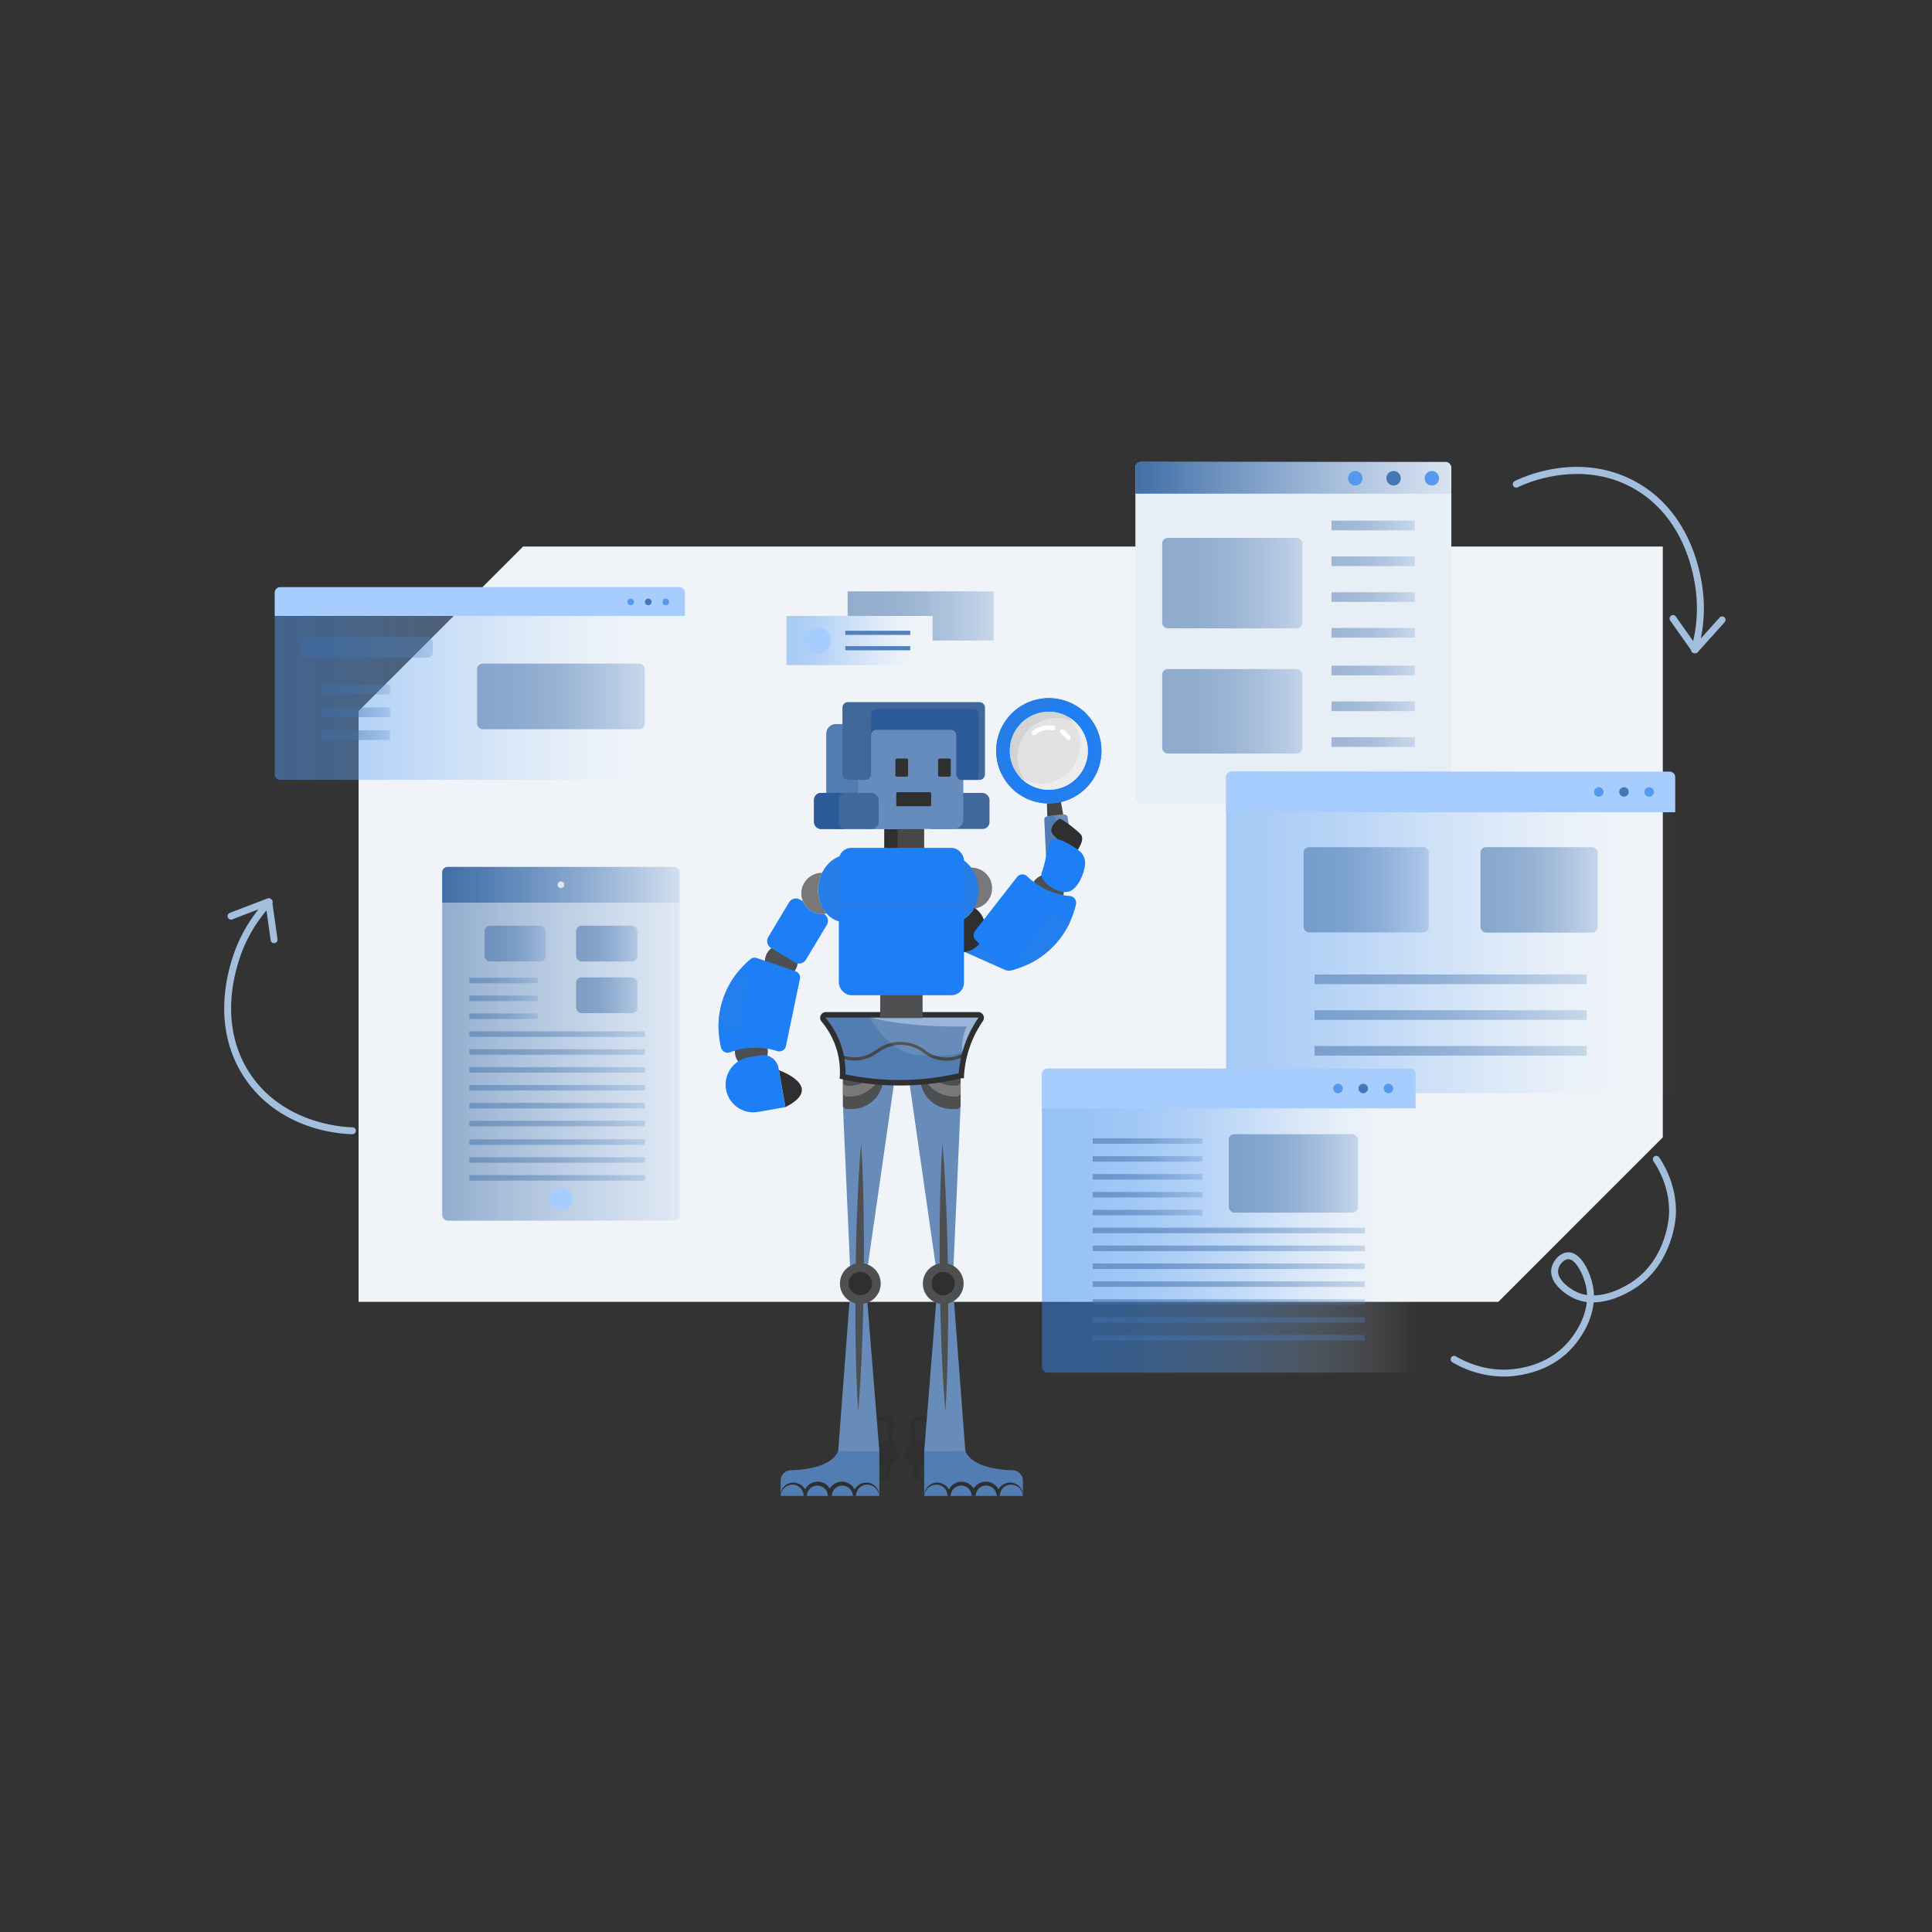 <svg id="SvgjsSvg1001" width="360" height="360" xmlns="http://www.w3.org/2000/svg" version="1.1" xmlns:xlink="http://www.w3.org/1999/xlink" xmlns:svgjs="http://svgjs.com/svgjs"><rect width="100%" height="100%" fill="#333333" stroke="none"/><defs id="SvgjsDefs1002"></defs><g id="SvgjsG1008"><svg xmlns="http://www.w3.org/2000/svg" xmlns:xlink="http://www.w3.org/1999/xlink" data-name="Layer 1" viewBox="0 0 1400 1000" width="360" height="360"><defs><linearGradient id="C" x1="964.88" x2="1025.31" y1="180.79" y2="180.79" xlink:href="#b"></linearGradient><linearGradient id="a" x1="320.45" x2="492.53" y1="556.36" y2="556.36" gradientUnits="userSpaceOnUse"><stop offset="0" stop-color="#406ea6" class="stopColor4058a6 svgShape"></stop><stop offset="1" stop-color="#5888c3" stop-opacity=".1" class="stopColor5884c3 svgShape"></stop></linearGradient><linearGradient id="b" x1="351.08" x2="395.51" y1="483.77" y2="483.77" gradientUnits="userSpaceOnUse"><stop offset="0" stop-color="#406ea6" class="stopColor4058a6 svgShape"></stop><stop offset=".25" stop-color="#416fa8" stop-opacity=".97" class="stopColor415aa8 svgShape"></stop><stop offset=".49" stop-color="#4574ad" stop-opacity=".89" class="stopColor4562ad svgShape"></stop><stop offset=".72" stop-color="#4c7bb5" stop-opacity=".74" class="stopColor4c6fb5 svgShape"></stop><stop offset=".96" stop-color="#5685c0" stop-opacity=".54" class="stopColor5680c0 svgShape"></stop><stop offset="1" stop-color="#5888c3" stop-opacity=".5" class="stopColor5884c3 svgShape"></stop></linearGradient><linearGradient id="e" x1="417.47" x2="461.89" y1="483.77" y2="483.77" xlink:href="#b"></linearGradient><linearGradient id="f" x1="417.47" x2="461.89" y1="521.21" y2="521.21" xlink:href="#b"></linearGradient><linearGradient id="g" x1="340.1" x2="389.57" y1="510.48" y2="510.48" xlink:href="#b"></linearGradient><linearGradient id="h" x1="340.1" x2="389.57" y1="523.44" y2="523.44" xlink:href="#b"></linearGradient><linearGradient id="i" x1="340.1" x2="389.57" y1="536.4" y2="536.4" xlink:href="#b"></linearGradient><linearGradient id="j" x1="340.1" x2="467.33" y1="549.36" y2="549.36" xlink:href="#b"></linearGradient><linearGradient id="k" x1="340.1" x2="467.33" y1="562.32" y2="562.32" xlink:href="#b"></linearGradient><linearGradient id="l" x1="340.1" x2="467.33" y1="575.28" y2="575.28" xlink:href="#b"></linearGradient><linearGradient id="m" x1="340.1" x2="467.33" y1="588.24" y2="588.24" xlink:href="#b"></linearGradient><linearGradient id="n" x1="340.1" x2="467.33" y1="601.2" y2="601.2" xlink:href="#b"></linearGradient><linearGradient id="o" x1="340.1" x2="467.33" y1="614.16" y2="614.16" xlink:href="#b"></linearGradient><linearGradient id="p" x1="340.1" x2="467.33" y1="627.6" y2="627.6" xlink:href="#b"></linearGradient><linearGradient id="q" x1="340.1" x2="467.33" y1="640.56" y2="640.56" xlink:href="#b"></linearGradient><linearGradient id="r" x1="340.1" x2="467.33" y1="653.52" y2="653.52" xlink:href="#b"></linearGradient><linearGradient id="c" x1="199.06" x2="496.32" y1="305.73" y2="305.73" gradientUnits="userSpaceOnUse"><stop offset="0" stop-color="#549bf2" class="stopColorf25654 svgShape"></stop><stop offset=".09" stop-color="#589df2" stop-opacity=".97" class="stopColorf25a58 svgShape"></stop><stop offset=".22" stop-color="#65a5f3" stop-opacity=".9" class="stopColorf36765 svgShape"></stop><stop offset=".37" stop-color="#79b1f5" stop-opacity=".78" class="stopColorf57b79 svgShape"></stop><stop offset=".54" stop-color="#96c1f7" stop-opacity=".62" class="stopColorf79796 svgShape"></stop><stop offset=".72" stop-color="#bad7fa" stop-opacity=".4" class="stopColorfabbba svgShape"></stop><stop offset=".9" stop-color="#e6f0fd" stop-opacity=".15" class="stopColorfde6e6 svgShape"></stop><stop offset="1" stop-color="#ffffff" stop-opacity="0" class="stopColorfff svgShape"></stop></linearGradient><linearGradient id="s" x1="345.72" x2="467.26" y1="304.65" y2="304.65" xlink:href="#b"></linearGradient><linearGradient id="t" x1="219" x2="313.61" y1="269.01" y2="269.01" xlink:href="#b"></linearGradient><linearGradient id="u" x1="233.18" x2="282.65" y1="299.61" y2="299.61" xlink:href="#b"></linearGradient><linearGradient id="v" x1="233.18" x2="282.65" y1="316.17" y2="316.17" xlink:href="#b"></linearGradient><linearGradient id="w" x1="233.18" x2="282.65" y1="332.73" y2="332.73" xlink:href="#b"></linearGradient><linearGradient id="x" x1="569.93" x2="675.77" y1="264.15" y2="264.15" xlink:href="#c"></linearGradient><linearGradient id="y" x1="614.21" x2="720.05" y1="246.33" y2="246.33" xlink:href="#b"></linearGradient><linearGradient id="z" x1="822.74" x2="1051.7" y1="146.21" y2="146.21" xlink:href="#a"></linearGradient><linearGradient id="A" x1="842.18" x2="943.7" y1="222.57" y2="222.57" xlink:href="#b"></linearGradient><linearGradient id="B" x1="842.18" x2="943.7" y1="315.45" y2="315.45" xlink:href="#b"></linearGradient><linearGradient id="d" x1="320.45" x2="492.53" y1="441.16" y2="441.16" xlink:href="#a"></linearGradient><linearGradient id="D" x1="964.88" x2="1025.31" y1="206.71" y2="206.71" xlink:href="#b"></linearGradient><linearGradient id="E" x1="964.88" x2="1025.31" y1="232.63" y2="232.63" xlink:href="#b"></linearGradient><linearGradient id="F" x1="964.88" x2="1025.31" y1="258.55" y2="258.55" xlink:href="#b"></linearGradient><linearGradient id="G" x1="964.88" x2="1025.31" y1="285.88" y2="285.88" xlink:href="#b"></linearGradient><linearGradient id="H" x1="964.88" x2="1025.31" y1="311.8" y2="311.8" xlink:href="#b"></linearGradient><linearGradient id="I" x1="964.88" x2="1025.31" y1="337.72" y2="337.72" xlink:href="#b"></linearGradient><linearGradient id="J" x1="964.88" x2="1025.31" y1="363.65" y2="363.65" xlink:href="#b"></linearGradient><linearGradient id="K" x1="888.48" x2="1213.92" y1="475.67" y2="475.67" xlink:href="#c"></linearGradient><linearGradient id="L" x1="944.64" x2="1035.36" y1="444.77" y2="444.77" xlink:href="#b"></linearGradient><linearGradient id="M" x1="1072.8" x2="1157.76" y1="444.83" y2="444.83" xlink:href="#b"></linearGradient><linearGradient id="N" x1="952.59" x2="1149.81" y1="509.62" y2="509.62" xlink:href="#b"></linearGradient><linearGradient id="O" x1="952.59" x2="1149.81" y1="535.54" y2="535.54" xlink:href="#b"></linearGradient><linearGradient id="P" x1="952.59" x2="1149.81" y1="561.46" y2="561.46" xlink:href="#b"></linearGradient><linearGradient id="Q" x1="755.06" x2="1025.78" y1="684.52" y2="684.52" gradientUnits="userSpaceOnUse"><stop offset="0" stop-color="#3489f2" class="stopColorf2ba34 svgShape"></stop><stop offset=".13" stop-color="#378bf2" stop-opacity=".98" class="stopColorf2bb37 svgShape"></stop><stop offset=".26" stop-color="#4191f3" stop-opacity=".94" class="stopColorf3be41 svgShape"></stop><stop offset=".39" stop-color="#529bf4" stop-opacity=".85" class="stopColorf4c452 svgShape"></stop><stop offset=".52" stop-color="#69a8f5" stop-opacity=".74" class="stopColorf5cc69 svgShape"></stop><stop offset=".64" stop-color="#86b9f7" stop-opacity=".59" class="stopColorf7d686 svgShape"></stop><stop offset=".77" stop-color="#abcefa" stop-opacity=".41" class="stopColorfae2ab svgShape"></stop><stop offset=".89" stop-color="#d5e6fc" stop-opacity=".21" class="stopColorfcf1d5 svgShape"></stop><stop offset="1" stop-color="#ffffff" stop-opacity="0" class="stopColorfff svgShape"></stop></linearGradient><linearGradient id="R" x1="791.8" x2="871.27" y1="639.81" y2="639.81" xlink:href="#b"></linearGradient><linearGradient id="S" x1="791.8" x2="871.27" y1="626.85" y2="626.85" xlink:href="#b"></linearGradient><linearGradient id="T" x1="791.8" x2="871.27" y1="652.77" y2="652.77" xlink:href="#b"></linearGradient><linearGradient id="U" x1="791.8" x2="871.27" y1="665.73" y2="665.73" xlink:href="#b"></linearGradient><linearGradient id="V" x1="791.8" x2="871.27" y1="678.69" y2="678.69" xlink:href="#b"></linearGradient><linearGradient id="W" x1="791.8" x2="989.03" y1="691.65" y2="691.65" xlink:href="#b"></linearGradient><linearGradient id="X" x1="791.8" x2="989.03" y1="704.61" y2="704.61" xlink:href="#b"></linearGradient><linearGradient id="Y" x1="791.8" x2="989.03" y1="717.57" y2="717.57" xlink:href="#b"></linearGradient><linearGradient id="Z" x1="791.8" x2="989.03" y1="730.53" y2="730.53" xlink:href="#b"></linearGradient><linearGradient id="aa" x1="791.8" x2="989.03" y1="743.49" y2="743.49" xlink:href="#b"></linearGradient><linearGradient id="ab" x1="791.8" x2="989.03" y1="756.45" y2="756.45" xlink:href="#b"></linearGradient><linearGradient id="ac" x1="791.8" x2="989.03" y1="769.41" y2="769.41" xlink:href="#b"></linearGradient><linearGradient id="ad" x1="890.42" x2="984.02" y1="650.28" y2="650.28" xlink:href="#b"></linearGradient></defs><polygon fill="#f0f4f8" points="1085.73 743.38 259.84 743.38 259.84 315.25 379.05 196.05 1204.93 196.05 1204.93 624.17 1085.73 743.38" class="colorf0f3f8 svgShape"></polygon><rect width="172.08" height="256.32" x="320.45" y="428.2" fill="#e7eef6" rx="4" class="colore7ebf6 svgShape"></rect><rect width="172.08" height="256.32" x="320.45" y="428.2" fill="url(#a)" opacity=".51" rx="4"></rect><path fill="url(#d)" d="M324.45,428.2H488.53a4,4,0,0,1,4,4v21.92a0,0,0,0,1,0,0H320.45a0,0,0,0,1,0,0V432.2A4,4,0,0,1,324.45,428.2Z"></path><g opacity=".53" fill="#000000" class="color000 svgShape"><rect width="44.43" height="25.92" x="351.08" y="470.81" fill="url(#b)" rx="4"></rect><rect width="44.43" height="25.92" x="417.47" y="470.81" fill="url(#e)" rx="4"></rect><rect width="44.43" height="25.92" x="417.47" y="508.25" fill="url(#f)" rx="4"></rect></g><circle cx="406.49" cy="669.04" r="8.28" fill="#a6cdfd" class="colora8b9df svgShape"></circle><circle cx="406.49" cy="441.16" r="2.4" fill="#dde7f3" class="colordde4f3 svgShape"></circle><g opacity=".47" fill="#000000" class="color000 svgShape"><line x1="340.1" x2="389.57" y1="510.48" y2="510.48" fill="none" stroke="url(#g)" stroke-miterlimit="10" stroke-width="4"></line><line x1="340.1" x2="389.57" y1="523.44" y2="523.44" fill="none" stroke="url(#h)" stroke-miterlimit="10" stroke-width="4"></line><line x1="340.1" x2="389.57" y1="536.4" y2="536.4" fill="none" stroke="url(#i)" stroke-miterlimit="10" stroke-width="4"></line><line x1="340.1" x2="467.33" y1="549.36" y2="549.36" fill="none" stroke="url(#j)" stroke-miterlimit="10" stroke-width="4"></line><line x1="340.1" x2="467.33" y1="562.32" y2="562.32" fill="none" stroke="url(#k)" stroke-miterlimit="10" stroke-width="4"></line><line x1="340.1" x2="467.33" y1="575.28" y2="575.28" fill="none" stroke="url(#l)" stroke-miterlimit="10" stroke-width="4"></line><line x1="340.1" x2="467.33" y1="588.24" y2="588.24" fill="none" stroke="url(#m)" stroke-miterlimit="10" stroke-width="4"></line><line x1="340.1" x2="467.33" y1="601.2" y2="601.2" fill="none" stroke="url(#n)" stroke-miterlimit="10" stroke-width="4"></line><line x1="340.1" x2="467.33" y1="614.16" y2="614.16" fill="none" stroke="url(#o)" stroke-miterlimit="10" stroke-width="4"></line><line x1="340.1" x2="467.33" y1="627.6" y2="627.6" fill="none" stroke="url(#p)" stroke-miterlimit="10" stroke-width="4"></line><line x1="340.1" x2="467.33" y1="640.56" y2="640.56" fill="none" stroke="url(#q)" stroke-miterlimit="10" stroke-width="4"></line><line x1="340.1" x2="467.33" y1="653.52" y2="653.52" fill="none" stroke="url(#r)" stroke-miterlimit="10" stroke-width="4"></line></g><g data-name="Tabs" fill="#000000" class="color000 svgShape"><path fill="url(#c)" d="M199.06,246.33H496.32a0,0,0,0,1,0,0v114.8a4,4,0,0,1-4,4H203.06a4,4,0,0,1-4-4V246.33A0,0,0,0,1,199.06,246.33Z" opacity=".47"></path><path fill="#a6cdfd" d="M492.32,225.45H203.06a4,4,0,0,0-4,4v16.88H496.32V229.45A4,4,0,0,0,492.32,225.45Z" class="colora8b9df svgShape"></path><rect width="121.54" height="47.52" x="345.72" y="280.89" fill="url(#s)" opacity=".53" rx="4"></rect><rect width="94.61" height="15.12" x="219" y="261.45" fill="url(#t)" opacity=".53" rx="4"></rect><circle cx="482.45" cy="236.18" r="2.4" fill="#559aee" class="coloree6355 svgShape"></circle><circle cx="469.76" cy="236.18" r="2.4" fill="#4477b5" class="color44b562 svgShape"></circle><circle cx="457.06" cy="236.18" r="2.4" fill="#5499ef" class="colorefdc54 svgShape"></circle><g opacity=".47" fill="#000000" class="color000 svgShape"><line x1="233.18" x2="282.65" y1="299.61" y2="299.61" fill="none" stroke="url(#u)" stroke-miterlimit="10" stroke-width="7"></line><line x1="233.18" x2="282.65" y1="316.17" y2="316.17" fill="none" stroke="url(#v)" stroke-miterlimit="10" stroke-width="7"></line><line x1="233.18" x2="282.65" y1="332.73" y2="332.73" fill="none" stroke="url(#w)" stroke-miterlimit="10" stroke-width="7"></line></g></g><g data-name="Tabs" fill="#000000" class="color000 svgShape"><rect width="105.84" height="35.64" x="569.93" y="246.33" fill="url(#x)" opacity=".47"></rect><polygon fill="url(#y)" points="614.21 228.51 614.21 246.33 675.77 246.33 675.77 264.15 720.05 264.15 720.05 228.51 614.21 228.51" opacity=".53"></polygon><circle cx="592.37" cy="264.15" r="9.6" fill="#a6cdfd" class="colora8b9df svgShape"></circle><line x1="612.53" x2="659.57" y1="269.73" y2="269.73" fill="none" stroke="#5180bb" stroke-miterlimit="10" stroke-width="3" class="colorStroke5179bb svgStroke"></line><line x1="612.53" x2="659.57" y1="258.57" y2="258.57" fill="none" stroke="#5180bb" stroke-miterlimit="10" stroke-width="3" class="colorStroke5179bb svgStroke"></line></g><g data-name="Tabs" fill="#000000" class="color000 svgShape"><rect width="228.96" height="247.68" x="822.74" y="134.73" fill="#e7eef6" rx="4" class="colore7ebf6 svgShape"></rect><path fill="url(#z)" d="M826.74,134.73h221a4,4,0,0,1,4,4v19a0,0,0,0,1,0,0h-229a0,0,0,0,1,0,0v-19A4,4,0,0,1,826.74,134.73Z"></path><g opacity=".53" fill="#000000" class="color000 svgShape"><rect width="101.52" height="65.52" x="842.18" y="189.81" fill="url(#A)" rx="4"></rect><rect width="101.52" height="61.2" x="842.18" y="284.85" fill="url(#B)" rx="4"></rect></g><circle cx="1037.58" cy="146.57" r="5.25" fill="#559aee" class="coloree6355 svgShape"></circle><circle cx="1009.84" cy="146.57" r="5.25" fill="#4477b5" class="color44b562 svgShape"></circle><circle cx="982.09" cy="146.57" r="5.25" fill="#5499ef" class="colorefdc54 svgShape"></circle><g opacity=".43" fill="#000000" class="color000 svgShape"><line x1="964.88" x2="1025.31" y1="180.79" y2="180.79" fill="none" stroke="url(#C)" stroke-miterlimit="10" stroke-width="7"></line><line x1="964.88" x2="1025.31" y1="206.71" y2="206.71" fill="none" stroke="url(#D)" stroke-miterlimit="10" stroke-width="7"></line><line x1="964.88" x2="1025.31" y1="232.63" y2="232.63" fill="none" stroke="url(#E)" stroke-miterlimit="10" stroke-width="7"></line><line x1="964.88" x2="1025.31" y1="258.55" y2="258.55" fill="none" stroke="url(#F)" stroke-miterlimit="10" stroke-width="7"></line><line x1="964.88" x2="1025.31" y1="285.88" y2="285.88" fill="none" stroke="url(#G)" stroke-miterlimit="10" stroke-width="7"></line><line x1="964.88" x2="1025.31" y1="311.8" y2="311.8" fill="none" stroke="url(#H)" stroke-miterlimit="10" stroke-width="7"></line><line x1="964.88" x2="1025.31" y1="337.72" y2="337.72" fill="none" stroke="url(#I)" stroke-miterlimit="10" stroke-width="7"></line><line x1="964.88" x2="1025.31" y1="363.65" y2="363.65" fill="none" stroke="url(#J)" stroke-miterlimit="10" stroke-width="7"></line></g></g><g data-name="Tabs" fill="#000000" class="color000 svgShape"><rect width="325.44" height="233.04" x="888.48" y="359.15" fill="url(#K)" opacity=".47" rx="4"></rect><path fill="#a6cdfd" d="M892.48,359.15h317.44a4,4,0,0,1,4,4V388.6a0,0,0,0,1,0,0H888.48a0,0,0,0,1,0,0V363.15A4,4,0,0,1,892.48,359.15Z" class="colora8b9df svgShape"></path><g opacity=".53" fill="#000000" class="color000 svgShape"><rect width="90.72" height="61.8" x="944.64" y="413.87" fill="url(#L)" rx="4"></rect><rect width="84.96" height="61.92" x="1072.8" y="413.87" fill="url(#M)" rx="4"></rect></g><circle cx="1195.04" cy="373.87" r="3.45" fill="#559aee" class="coloree6355 svgShape"></circle><circle cx="1176.8" cy="373.87" r="3.45" fill="#4477b5" class="color44b562 svgShape"></circle><circle cx="1158.55" cy="373.87" r="3.45" fill="#5499ef" class="colorefdc54 svgShape"></circle><g opacity=".5" fill="#000000" class="color000 svgShape"><line x1="952.59" x2="1149.81" y1="509.62" y2="509.62" fill="none" stroke="url(#N)" stroke-miterlimit="10" stroke-width="7"></line><line x1="952.59" x2="1149.81" y1="535.54" y2="535.54" fill="none" stroke="url(#O)" stroke-miterlimit="10" stroke-width="7"></line><line x1="952.59" x2="1149.81" y1="561.46" y2="561.46" fill="none" stroke="url(#P)" stroke-miterlimit="10" stroke-width="7"></line></g></g><g data-name="Tabs" fill="#000000" class="color000 svgShape"><rect width="270.72" height="220.32" x="755.06" y="574.36" fill="url(#Q)" opacity=".47" rx="4"></rect><g opacity=".54" fill="#000000" class="color000 svgShape"><line x1="791.8" x2="871.27" y1="639.81" y2="639.81" fill="none" stroke="url(#R)" stroke-miterlimit="10" stroke-width="4"></line><line x1="791.8" x2="871.27" y1="626.85" y2="626.85" fill="none" stroke="url(#S)" stroke-miterlimit="10" stroke-width="4"></line><line x1="791.8" x2="871.27" y1="652.77" y2="652.77" fill="none" stroke="url(#T)" stroke-miterlimit="10" stroke-width="4"></line><line x1="791.8" x2="871.27" y1="665.73" y2="665.73" fill="none" stroke="url(#U)" stroke-miterlimit="10" stroke-width="4"></line><line x1="791.8" x2="871.27" y1="678.69" y2="678.69" fill="none" stroke="url(#V)" stroke-miterlimit="10" stroke-width="4"></line><line x1="791.8" x2="989.03" y1="691.65" y2="691.65" fill="none" stroke="url(#W)" stroke-miterlimit="10" stroke-width="4"></line><line x1="791.8" x2="989.03" y1="704.61" y2="704.61" fill="none" stroke="url(#X)" stroke-miterlimit="10" stroke-width="4"></line><line x1="791.8" x2="989.03" y1="717.57" y2="717.57" fill="none" stroke="url(#Y)" stroke-miterlimit="10" stroke-width="4"></line><line x1="791.8" x2="989.03" y1="730.53" y2="730.53" fill="none" stroke="url(#Z)" stroke-miterlimit="10" stroke-width="4"></line><line x1="791.8" x2="989.03" y1="743.49" y2="743.49" fill="none" stroke="url(#aa)" stroke-miterlimit="10" stroke-width="4"></line><line x1="791.8" x2="989.03" y1="756.45" y2="756.45" fill="none" stroke="url(#ab)" stroke-miterlimit="10" stroke-width="4"></line><line x1="791.8" x2="989.03" y1="769.41" y2="769.41" fill="none" stroke="url(#ac)" stroke-miterlimit="10" stroke-width="4"></line></g><path fill="#a6cdfd" d="M759.06,574.36h262.72a4,4,0,0,1,4,4v24.79a0,0,0,0,1,0,0H755.06a0,0,0,0,1,0,0V578.36A4,4,0,0,1,759.06,574.36Z" class="colora8b9df svgShape"></path><rect width="93.6" height="56.82" x="890.42" y="621.88" fill="url(#ad)" opacity=".53" rx="4"></rect><circle cx="1006.1" cy="588.76" r="3.45" fill="#559aee" class="coloree6355 svgShape"></circle><circle cx="987.85" cy="588.76" r="3.45" fill="#4477b5" class="color44b562 svgShape"></circle><circle cx="969.6" cy="588.76" r="3.45" fill="#5499ef" class="colorefdc54 svgShape"></circle></g><g fill="#000000" class="color000 svgShape"><path fill="#a4bedd" d="M1249.62,247.32a2.49,2.49,0,0,0-3.53.19l-13.61,15.16a109.5,109.5,0,0,0,.91-38.69c-5.46-35-23.1-61.92-49.67-75.75-39.51-20.58-78.64-3.29-86.09.38a2.5,2.5,0,0,0,2.21,4.49c4.33-2.14,43.41-20.31,81.57-.44,25.12,13.09,41.83,38.69,47,72.09a105.07,105.07,0,0,1-1.49,39.81l-12.54-17.79a2.5,2.5,0,1,0-4.09,2.88l15.11,21.44a2.49,2.49,0,0,0,1.8,2.17,13.31,13.31,0,0,1,1,.18h.15a2.49,2.49,0,0,0,1.86-.83l19.55-21.77A2.5,2.5,0,0,0,1249.62,247.32Z" class="colora4b5dd svgShape"></path></g><g data-name="Arrows" fill="#000000" class="color000 svgShape"><path fill="#a4bedd" d="M165.07,464.77a2.51,2.51,0,0,0,3.23,1.44l19-7.29a109.85,109.85,0,0,0-18.45,34c-11.09,33.66-7.65,65.65,9.7,90.07,25.79,36.32,68.5,38.77,76.8,38.89a2.5,2.5,0,1,0,.07-5c-4.83-.07-47.89-1.7-72.8-36.78-16.4-23.1-19.6-53.5-9-85.61a105,105,0,0,1,19.48-34.75l3,21.55a2.5,2.5,0,0,0,5-.7l-3.68-26a2.5,2.5,0,0,0-.61-2.76,3.71,3.71,0,0,0-.32-.23,2.4,2.4,0,0,0-.5-.39l-.13-.07a2.48,2.48,0,0,0-2-.11l-27.33,10.47A2.5,2.5,0,0,0,165.07,464.77Z" class="colora4b5dd svgShape"></path></g><g data-name="Arrows" fill="#000000" class="color000 svgShape"><path fill="#a4bedd" d="M1202.36,638.78a2.5,2.5,0,1,0-4.14,2.79c4.5,6.71,12,20.63,11.21,38.59-.06,1.32-1.65,32.5-27.28,49.11-5,3.24-15.77,9.25-27.13,9.46a39.85,39.85,0,0,0-.62-6.25c-1.87-10.44-8.64-25-17.9-25h-.16c-6.15.11-11.35,6.5-12.18,12.16-1.48,10.19,10.2,18.38,16.59,21.28a31.67,31.67,0,0,0,9.09,2.57c-1.45,14.45-10.8,26-14.14,29.71-8.8,9.76-20.68,16-35.31,18.41-20.67,3.48-37.33-4-45.42-8.77a2.5,2.5,0,0,0-2.54,4.31,74.5,74.5,0,0,0,37.3,10.36,69.16,69.16,0,0,0,11.49-1c15.77-2.65,28.62-9.37,38.19-20,3.66-4,13.88-16.71,15.43-32.77,12.73-.16,24.54-6.71,30-10.26,27.78-18,29.49-51.68,29.55-53.1C1215.23,661,1207.21,646,1202.36,638.78Zm-59.54,97.55c-5.82-2.65-14.68-9.33-13.71-16,.57-3.92,4.2-7.82,7.32-7.88h.07c5.21,0,11.24,11.21,13,20.92a34.09,34.09,0,0,1,.53,5.07A26.91,26.91,0,0,1,1142.82,736.33Z" class="colora4b5dd svgShape"></path></g><g data-name="Robot\Leg\Front" fill="#000000" class="color000 svgShape"><circle cx="641.73" cy="853.42" r="8.97" fill="#2f2f30" class="color30302f svgShape"></circle><path fill="none" stroke="#2f2f30" stroke-miterlimit="10" stroke-width="3" d="M633.31,828.4h9.47c1.76,0,3.16,1,3.07,2.28l-2.61,38.44c-.08,1.17-1.43,2.08-3.07,2.08h-5.66" class="colorStroke30302f svgStroke"></path><polygon fill="#678cba" points="637.2 851.62 607.13 854.76 616.55 730.49 610.79 600.64 651.63 558.66 627.28 728.11 637.2 851.62" class="color677eba svgShape"></polygon><path fill="#527db3" d="M637.2,851.62V884H565.69v-11a7.64,7.64,0,0,1,7.45-7.62c10.43-.28,29.23-2.44,34.23-13.81Z" class="color526db3 svgShape"></path><path fill="#4e4f50" d="M613.79,574.36h23.28a3,3,0,0,1,3,3v3.48a22.8,22.8,0,0,1-22.8,22.8h-3.48a3,3,0,0,1-3-3V577.36A3,3,0,0,1,613.79,574.36Z" class="color4e4f50 svgShape"></path><path fill="#79797a" d="M615.24,586.77h-1.18a3.28,3.28,0,0,1-3.27-3.27v7.84a3.28,3.28,0,0,0,3.27,3.27h1.18a24.83,24.83,0,0,0,24.83-24.83V568.6a3.2,3.2,0,0,0-.49-1.71A24.85,24.85,0,0,1,615.24,586.77Z" class="color79797a svgShape"></path><path fill="#4e4f50" d="M624,628.26c1.06,16.23,1.53,32.44,1.79,48.66.19,8.1.16,16.21.24,24.32l-.11,24.31q-.24,24.32-1.19,48.62c-.62,16.21-1.45,32.41-2.88,48.61-1.07-16.23-1.55-32.44-1.81-48.66s-.31-32.42-.11-48.63l.43-24.32c.25-8.1.4-16.2.77-24.3C621.76,660.66,622.59,644.46,624,628.26Z" class="color4e4f50 svgShape"></path><path fill="#2f2f30" d="M637,884a8.93,8.93,0,0,0-2.9-6,8.48,8.48,0,0,0-6-2.17,8.13,8.13,0,0,0-5.61,2.57,8,8,0,0,0-2.14,5.62H618a7.88,7.88,0,0,0-2.37-5.38,7.61,7.61,0,0,0-10.65.11,7.49,7.49,0,0,0-2.15,5.27h-3a7.49,7.49,0,0,0-2.15-5.27,7.61,7.61,0,0,0-10.65-.11,7.88,7.88,0,0,0-2.37,5.38h-2.34a7.91,7.91,0,0,0-2.14-5.61,8.07,8.07,0,0,0-5.61-2.57,8.38,8.38,0,0,0-6,2.17,8.89,8.89,0,0,0-2.9,6,9,9,0,0,1,2.31-6.6,9.46,9.46,0,0,1,6.6-3.06,9.77,9.77,0,0,1,7,2.66,9.87,9.87,0,0,1,3.09,7h-2.34a10.07,10.07,0,0,1,2.85-7.24,10.25,10.25,0,0,1,14.58-.11,10.39,10.39,0,0,1,3.07,7.35h-3a10.4,10.4,0,0,1,3.07-7.34,10.22,10.22,0,0,1,14.57.1,10,10,0,0,1,2.85,7.24H618a9.93,9.93,0,0,1,3.09-7,9.76,9.76,0,0,1,7-2.65,9.37,9.37,0,0,1,6.6,3A8.93,8.93,0,0,1,637,884Z" class="color30302f svgShape"></path><circle cx="623.42" cy="730.11" r="14.78" fill="#4e4f50" class="color4e4f50 svgShape"></circle><circle cx="623.42" cy="730.11" r="8.45" fill="#2f2f30" class="color30302f svgShape"></circle><circle cx="665.18" cy="853.42" r="8.97" fill="#2f2f30" class="color30302f svgShape"></circle><path fill="none" stroke="#2f2f30" stroke-miterlimit="10" stroke-width="3" d="M673.6,828.4h-9.47c-1.75,0-3.16,1-3.07,2.28l2.61,38.44c.08,1.17,1.43,2.08,3.07,2.08h5.66" class="colorStroke30302f svgStroke"></path><polygon fill="#678cba" points="669.71 851.62 699.78 854.76 690.36 730.49 696.12 600.64 655.28 558.66 679.63 728.11 669.71 851.62" class="color677eba svgShape"></polygon><path fill="#527db3" d="M669.71,851.62V884h71.51v-11a7.64,7.64,0,0,0-7.45-7.62c-10.43-.28-29.23-2.44-34.23-13.81Z" class="color526db3 svgShape"></path><path fill="#4e4f50" d="M669.84,574.36h3.48a22.8,22.8,0,0,1,22.8,22.8v3.48a3,3,0,0,1-3,3H669.84a3,3,0,0,1-3-3V577.36A3,3,0,0,1,669.84,574.36Z" transform="rotate(-180 681.48 589.005)" class="color4e4f50 svgShape"></path><path fill="#79797a" d="M691.67,586.77h1.18a3.27,3.27,0,0,0,3.27-3.27v7.84a3.27,3.27,0,0,1-3.27,3.27h-1.18a24.83,24.83,0,0,1-24.83-24.83V568.6a3.29,3.29,0,0,1,.49-1.71A24.85,24.85,0,0,0,691.67,586.77Z" class="color79797a svgShape"></path><path fill="#4e4f50" d="M682.9,628.26c1.42,16.2,2.25,32.4,2.87,48.61.37,8.1.52,16.2.77,24.3l.44,24.32q.28,24.32-.12,48.63c-.26,16.22-.74,32.43-1.8,48.66-1.43-16.2-2.27-32.4-2.88-48.61s-1-32.41-1.2-48.62l-.1-24.31c.07-8.11,0-16.22.23-24.32C681.37,660.7,681.84,644.49,682.9,628.26Z" class="color4e4f50 svgShape"></path><path fill="#2f2f30" d="M669.89,884a8.93,8.93,0,0,1,2.32-6.6,9.37,9.37,0,0,1,6.6-3,9.76,9.76,0,0,1,7,2.65,9.89,9.89,0,0,1,3.09,7h-2.33a10,10,0,0,1,2.85-7.24A10.31,10.31,0,0,1,707.06,884h-3a10.48,10.48,0,0,1,3.07-7.35,10.25,10.25,0,0,1,14.58.11,10,10,0,0,1,2.85,7.24h-2.34a9.91,9.91,0,0,1,3.09-7,9.77,9.77,0,0,1,7-2.66,9.44,9.44,0,0,1,6.6,3.06,9,9,0,0,1,2.31,6.6,8.89,8.89,0,0,0-2.9-6,8.37,8.37,0,0,0-6-2.17,8.07,8.07,0,0,0-5.61,2.57,7.91,7.91,0,0,0-2.14,5.61h-2.34a7.88,7.88,0,0,0-2.37-5.38,7.59,7.59,0,0,0-10.64.11,7.4,7.4,0,0,0-2.15,5.27h-3a7.48,7.48,0,0,0-7.42-7.5,7.6,7.6,0,0,0-5.38,2.12,7.88,7.88,0,0,0-2.37,5.38h-2.33a8,8,0,0,0-2.14-5.62,8.11,8.11,0,0,0-5.61-2.57,8.48,8.48,0,0,0-6,2.17A8.93,8.93,0,0,0,669.89,884Z" class="color30302f svgShape"></path><circle cx="683.5" cy="730.11" r="14.78" fill="#4e4f50" class="color4e4f50 svgShape"></circle><circle cx="683.5" cy="730.11" r="8.45" fill="#2f2f30" class="color30302f svgShape"></circle><path fill="#2f2f30" d="M696.56,579.35a192.4,192.4,0,0,1-86,.74,58.31,58.31,0,0,0-1.74-17.94,59.63,59.63,0,0,0-12-23.22,2.17,2.17,0,0,1,1.68-3.56H708.8a2.17,2.17,0,0,1,1.79,3.41,79.68,79.68,0,0,0-14,40.57Z" class="color30302f svgShape"></path><path fill="#678cba" d="M696.56,579.35a192.4,192.4,0,0,1-86,.74,58.31,58.31,0,0,0-1.74-17.94,59.63,59.63,0,0,0-12-23.22,2.17,2.17,0,0,1,1.68-3.56H708.8a2.17,2.17,0,0,1,1.79,3.41,79.68,79.68,0,0,0-14,40.57Z" class="color677eba svgShape"></path><path fill="#527db3" d="M699.3,562.9c.18-.64.38-1.24.57-1.86-7.65,4.05-16.28,4.31-34.21,3.46-16.36-.77-29.62-16.08-36.53-29.13H598.81c.06,2.11.13,4.23.23,6.34a59.17,59.17,0,0,1,9.81,20.44,58.31,58.31,0,0,1,1.74,17.94,192.4,192.4,0,0,0,86-.74A80.23,80.23,0,0,1,699.3,562.9Z" class="color526db3 svgShape"></path><path fill="#545455" d="M670.45,561.14a29.26,29.26,0,0,0-34.51-1l-2.36,1.61a25.05,25.05,0,0,1-24.26,2.41c.19.86.36,1.7.5,2.53a27.21,27.21,0,0,0,25-3.14l2.36-1.62a27.08,27.08,0,0,1,31.94.9,27.32,27.32,0,0,0,29.54,2.53c.2-.82.41-1.65.64-2.49l.15-.48a25.2,25.2,0,0,1-29-1.28Z" class="color545554 svgShape"></path><path fill="#474748" d="M645.45 555.9a29.61 29.61 0 00-9.51 4.27l-2.36 1.61a25.05 25.05 0 01-24.26 2.41c.19.86.36 1.7.5 2.53h0a27.21 27.21 0 0025-3.14l2.36-1.62a27.18 27.18 0 0110.51-4.32C646.93 557.09 646.19 556.51 645.45 555.9zM685.88 566.4a25.13 25.13 0 01-8.55-1.52c-1.68 0-3.45-.06-5.35-.12a27.2 27.2 0 0026.68.63h0c.2-.82.41-1.65.64-2.49l.15-.48A25.35 25.35 0 01685.88 566.4z" class="color484748 svgShape"></path><path fill="#99b6d9" d="M631.68,537.55a177,177,0,0,1,24.54-3.15c8.16-.55,16.32-.71,24.46-.6,2,0,4.08.06,6.11.15s4.08.12,6.11.25,4.07.21,6.11.36l3,.22,1.53.14.51,0a6.17,6.17,0,0,1,1.07.16,6.34,6.34,0,0,1,2.12.91,6.4,6.4,0,0,1,2.6,3.56,6.22,6.22,0,0,1-.34,4.33,5.9,5.9,0,0,1-.52.92l-.14.19-.06.07-.12.14-.48.57-1,1.12c-1.26,1.49-2.46,2.93-3.56,4.49-2.23,3.12-4.14,6.81-6.49,10.38a41.19,41.19,0,0,1,1.44-12.75,35.16,35.16,0,0,1,2.47-6.14l.72-1.43.38-.69.09-.17.05-.09,0,0a1.8,1.8,0,0,0-.18.25,2,2,0,0,0,.57,2.52,2.09,2.09,0,0,0,.7.35c.15,0,.22.06.32.07s0,0-.06,0h-.19l-1.53.06-3.07.06c-2,.06-4.08.07-6.12.07s-4.08,0-6.12-.06-4.08-.09-6.12-.16c-8.16-.3-16.31-.86-24.46-1.82A177,177,0,0,1,631.68,537.55Z" class="color99aed9 svgShape"></path><path fill="none" stroke="#2f2f30" stroke-miterlimit="10" stroke-width="4" d="M696.56,579.35a192.4,192.4,0,0,1-86,.74,58.31,58.31,0,0,0-1.74-17.94,59.63,59.63,0,0,0-12-23.22,2.17,2.17,0,0,1,1.68-3.56H708.8a2.17,2.17,0,0,1,1.79,3.41,79.68,79.68,0,0,0-14,40.57Z" class="colorStroke30302f svgStroke"></path></g><g data-name="Robot\Head\Front" fill="#000000" class="color000 svgShape"><rect width="19.3" height="15.95" x="640.74" y="400.76" fill="#2f2f30" transform="rotate(-180 650.39 408.74)" class="color30302f svgShape"></rect><rect width="46.85" height="26.09" x="670.18" y="374.6" fill="#406899" rx="5" transform="rotate(-180 693.605 387.65)" class="color406199 svgShape"></rect><rect width="76.02" height="76.02" x="598.72" y="324.68" fill="#527db3" rx="7" transform="rotate(-180 636.735 362.685)" class="color526db3 svgShape"></rect><rect width="76.02" height="76.02" x="622.03" y="324.68" fill="#658cbd" rx="7" transform="rotate(-180 660.04 362.685)" class="color657ebd svgShape"></rect><rect width="13.13" height="9.2" x="677.81" y="351.62" fill="#2f2f30" rx="1" transform="rotate(90 684.375 356.225)" class="color30302f svgShape"></rect><rect width="13.13" height="9.2" x="646.87" y="351.62" fill="#2f2f30" rx="1" transform="rotate(90 653.435 356.225)" class="color30302f svgShape"></rect><rect width="25.29" height="10.2" x="649.45" y="374.04" fill="#2f2f30" rx="1" transform="rotate(-180 662.1 379.14)" class="color30302f svgShape"></rect><rect width="46.85" height="26.09" x="589.88" y="374.6" fill="#406899" rx="5" transform="rotate(-180 613.305 387.65)" class="color406199 svgShape"></rect><path fill="#2b5c99" d="M594.88,374.6h17.91a5,5,0,0,0-5,5v16.1a5,5,0,0,0,5,5H594.88a5,5,0,0,1-5-5V379.6A5,5,0,0,1,594.88,374.6Z" class="color2b5599 svgShape"></path><path fill="#406899" d="M610.46,312.79v48.34a4,4,0,0,0,4,4h12.75a4,4,0,0,0,4-4V332.79a4,4,0,0,1,4-4H689a4,4,0,0,1,4,4v28.34a4,4,0,0,0,4,4h12.75a4,4,0,0,0,4-4V312.79a4,4,0,0,0-4-4H614.46A4,4,0,0,0,610.46,312.79Z" class="color406199 svgShape"></path><path fill="#2b5c99" d="M635.38,313.89h70.4a3.35,3.35,0,0,1,3.36,3.36v47.88H697a4,4,0,0,1-4-4V332.79a4,4,0,0,0-4-4H635.21a4,4,0,0,0-4,3.94V318.05A4.17,4.17,0,0,1,635.38,313.89Z" class="color2b5599 svgShape"></path><rect width="19.3" height="15.95" x="650.39" y="400.76" fill="#474748" transform="rotate(-180 660.04 408.74)" class="color474748 svgShape"></rect></g><g data-name="Robot\Body\Front" fill="#000000" class="color000 svgShape"><path fill="#527db3" d="M774.73,433.07l-10.64,1.1a5.19,5.19,0,0,1-5.72-5l-1.63-35.14a2.39,2.39,0,0,1,2.15-2.48l12-1.27a2.38,2.38,0,0,1,2.61,2L779.32,427a5.21,5.21,0,0,1-4.59,6.07Zm0,0" class="color526db3 svgShape"></path><path fill="#658cbd" d="M774.73,433.06l-7,.73a5.15,5.15,0,0,0,3.19-5.71l-5.78-34.72a2.39,2.39,0,0,0-2.6-2l-4.55.48a2.54,2.54,0,0,1,.92-.29l12-1.26a2.39,2.39,0,0,1,2.61,2L779.32,427a5.2,5.2,0,0,1-4.59,6.06Zm0,0" class="color657ebd svgShape"></path><rect width="107.17" height="107.17" x="708.72" y="312.15" fill="none" transform="rotate(-50.97 762.223 365.737)"></rect><path fill="#444444" d="M768.81,381.14l1.61,9.05-11.5,1.3-.31-9.34Zm0,0" class="color444 svgShape"></path><path fill="#1d7ef6" d="M789.64,368.06A38.14,38.14,0,1,1,784,314.41a38.14,38.14,0,0,1,5.61,53.65Zm0,0" class="colorf6be1d svgShape"></path><path fill="#267de7" d="M729.07,353.68a37.87,37.87,0,0,0,10.6,22.61,38.13,38.13,0,1,1,47.69-58.83,38.14,38.14,0,0,0-58.29,36.22Zm0,0" class="colore77b26 svgShape"></path><path fill="#237eee" d="M764,382a38,38,0,0,1-31.3-11.36,38.13,38.13,0,0,0,47.69-58.82A38.13,38.13,0,0,1,764,382Zm0,0" class="coloree9e23 svgShape"></path><path fill="#e2e2e2" d="M782,361.86a28.27,28.27,0,1,1-4.15-39.77A28.26,28.26,0,0,1,782,361.86Zm0,0" class="colore2e2e2 svgShape"></path><path fill="#ffffff" d="M773,335.9a1.63,1.63,0,0,1-.33-.36,15,15,0,0,0-3.84-3.91,1.67,1.67,0,0,1,1.93-2.73,18.42,18.42,0,0,1,4.68,4.76A1.67,1.67,0,0,1,773,335.9Zm-24.82-3.48a1.61,1.61,0,0,1-.22-.23,1.67,1.67,0,0,1,.2-2.35,18.62,18.62,0,0,1,15.5-4,1.68,1.68,0,0,1-.64,3.29,14.91,14.91,0,0,0-4.52-.2,15.19,15.19,0,0,0-8.19,3.46,1.66,1.66,0,0,1-2.13,0Zm0,0" class="colorfff svgShape"></path><path fill="#d3d3d3" d="M737.42,351.45a28,28,0,0,0,7.7,16.6,28.26,28.26,0,1,1,35.31-43.55,28.25,28.25,0,0,0-43,26.95Zm0,0" class="colord3d3d3 svgShape"></path><path fill="#ededed" d="M757.43,367.68a28.16,28.16,0,0,1-17.83-4.11A28.26,28.26,0,1,0,774.91,320a28.25,28.25,0,0,1-17.48,47.65Zm0,0" class="colorededed svgShape"></path><rect width="30.72" height="25.92" x="637.83" y="511.79" fill="#4e4f50" transform="rotate(-180 653.19 524.745)" class="color4e4f50 svgShape"></rect><rect width="37.06" height="9.84" x="695.64" y="486.2" fill="#237eee" transform="rotate(-155.99 714.148 491.141)" class="coloree9e23 svgShape"></rect><path fill="#787878" d="M701.17,429a28.31,28.31,0,0,1,4,7.76,26.07,26.07,0,0,1-2,21.81A14.93,14.93,0,1,0,701.17,429Z" class="color787878 svgShape"></path><path fill="#2f2f30" d="M696.74,466.94a21.23,21.23,0,0,0,9.21-9.19A17.17,17.17,0,0,1,713.57,476c-1.77,8.56-9.28,14.36-17.35,13.84l.78-34.33h0Z" class="color30302f svgShape"></path><path fill="#267de7" d="M696.74,466.94l.89-39.58a27.1,27.1,0,0,0-.08-4.55,26.08,26.08,0,0,1,11.24,18.74C710.21,452.66,705.05,462.85,696.74,466.94Z" class="colore77b26 svgShape"></path><circle cx="759.01" cy="445.52" r="11.92" fill="#4e4f50" class="color4e4f50 svgShape"></circle><path fill="#1d7ef6" d="M779.68,455.32a4.91,4.91,0,0,0-4.35-6,52.2,52.2,0,0,1-15.08-3.82,52.83,52.83,0,0,1-16-10.55,4.89,4.89,0,0,0-7.24.55l-30.51,39.13a4.91,4.91,0,0,0,.4,6.5L727.73,502a4.88,4.88,0,0,0,4.64,1.3A64.94,64.94,0,0,0,766,482.71,64.13,64.13,0,0,0,779.68,455.32Z" class="colorf6be1d svgShape"></path><path fill="#237eee" d="M740.23,491.2l19.27-27.95a4.1,4.1,0,0,1,5.7-1.05l9.74,6.72a63.12,63.12,0,0,1-30.53,30.14l-3.14-2.16A4.1,4.1,0,0,1,740.23,491.2Z" class="coloree9e23 svgShape"></path><path fill="#2f2f30" d="M780.32,416.72s6.57-8.37,2.57-12.41S769,392.9,767.77,393.36,758.68,400,763.26,405s6.79,5.75,6.79,5.75A31,31,0,0,1,780.32,416.72Z" class="color30302f svgShape"></path><path fill="#1d7ef6" d="M754.84,432.34c2.3-6,3.27-12.77,5.32-20.66,2.14-8.19,14.7-.41,21.42,4.46a11.43,11.43,0,0,1,4.66,10.75c-1.1,8-5.64,16.59-10.62,18.77C767.33,449.3,752.52,438.45,754.84,432.34Z" class="colorf6be1d svgShape"></path><path fill="#787878" d="M595.73,432.47a28.5,28.5,0,0,0-2.59,8.34A26.13,26.13,0,0,0,599,461.94a14.93,14.93,0,1,1-3.22-29.47Z" class="color787878 svgShape"></path><circle cx="566.21" cy="496.58" r="11.92" fill="#4e4f50" class="color4e4f50 svgShape"></circle><path fill="#267de7" d="M608.89,420.33a6.34,6.34,0,0,0-.45,2.35l-.19,45.15c-10.32-2.84-17-14.42-15.11-27C594.62,430.85,601,423,608.89,420.33Z" class="colore77b26 svgShape"></path><circle cx="544.47" cy="562.18" r="11.92" fill="#4e4f50" class="color4e4f50 svgShape"></circle><path fill="#1d7ef6" d="M556.72 479l15.09-25.15a5.74 5.74 0 017.86-2l2.14 1.29a14.93 14.93 0 0011.57 9 15.32 15.32 0 003.51.08l.26.15a5.74 5.74 0 012 7.87L584 495.42a5.72 5.72 0 01-7.86 2L558.68 486.9A5.73 5.73 0 01556.72 479zM522.46 559.09a4.93 4.93 0 006.53 3.43 52.32 52.32 0 0134.28-.84 4.9 4.9 0 006.25-3.7q5.07-24.29 10.12-48.57a4.92 4.92 0 00-3.23-5.66l-27.95-9.51a4.86 4.86 0 00-4.73.88 64.92 64.92 0 00-21.07 33.35A64.25 64.25 0 00522.46 559.09z" class="colorf6be1d svgShape"></path><path fill="#237eee" d="M542,509.48l-5,33.59a4.1,4.1,0,0,1-4.65,3.45l-11.7-1.73a63,63,0,0,1,14.1-40.52l3.76.56A4.08,4.08,0,0,1,542,509.48Z" class="coloree9e23 svgShape"></path><path fill="#1d7ef6" d="M525.85,565.87h20.07A20.07,20.07,0,0,1,566,585.94v0A20.07,20.07,0,0,1,545.92,606h-8.69a11.38,11.38,0,0,1-11.38-11.38V565.87A0,0,0,0,1,525.85,565.87Z" transform="rotate(170.08 545.904 585.952)" class="colorf6be1d svgShape"></path><path fill="#2f2f30" d="M564.47,575.51s34,11.93,4.68,26.74Z" class="color30302f svgShape"></path><rect width="90.68" height="106.75" x="607.85" y="414.4" fill="#1d7ef6" rx="9" transform="rotate(-180 653.19 467.775)" class="colorf6be1d svgShape"></rect><line x1="606.4" x2="700.51" y1="454.81" y2="454.81" fill="none" stroke="#267de7" stroke-miterlimit="10" stroke-width="3" class="colorStrokee77b26 svgStroke"></line></g></svg></g></svg>